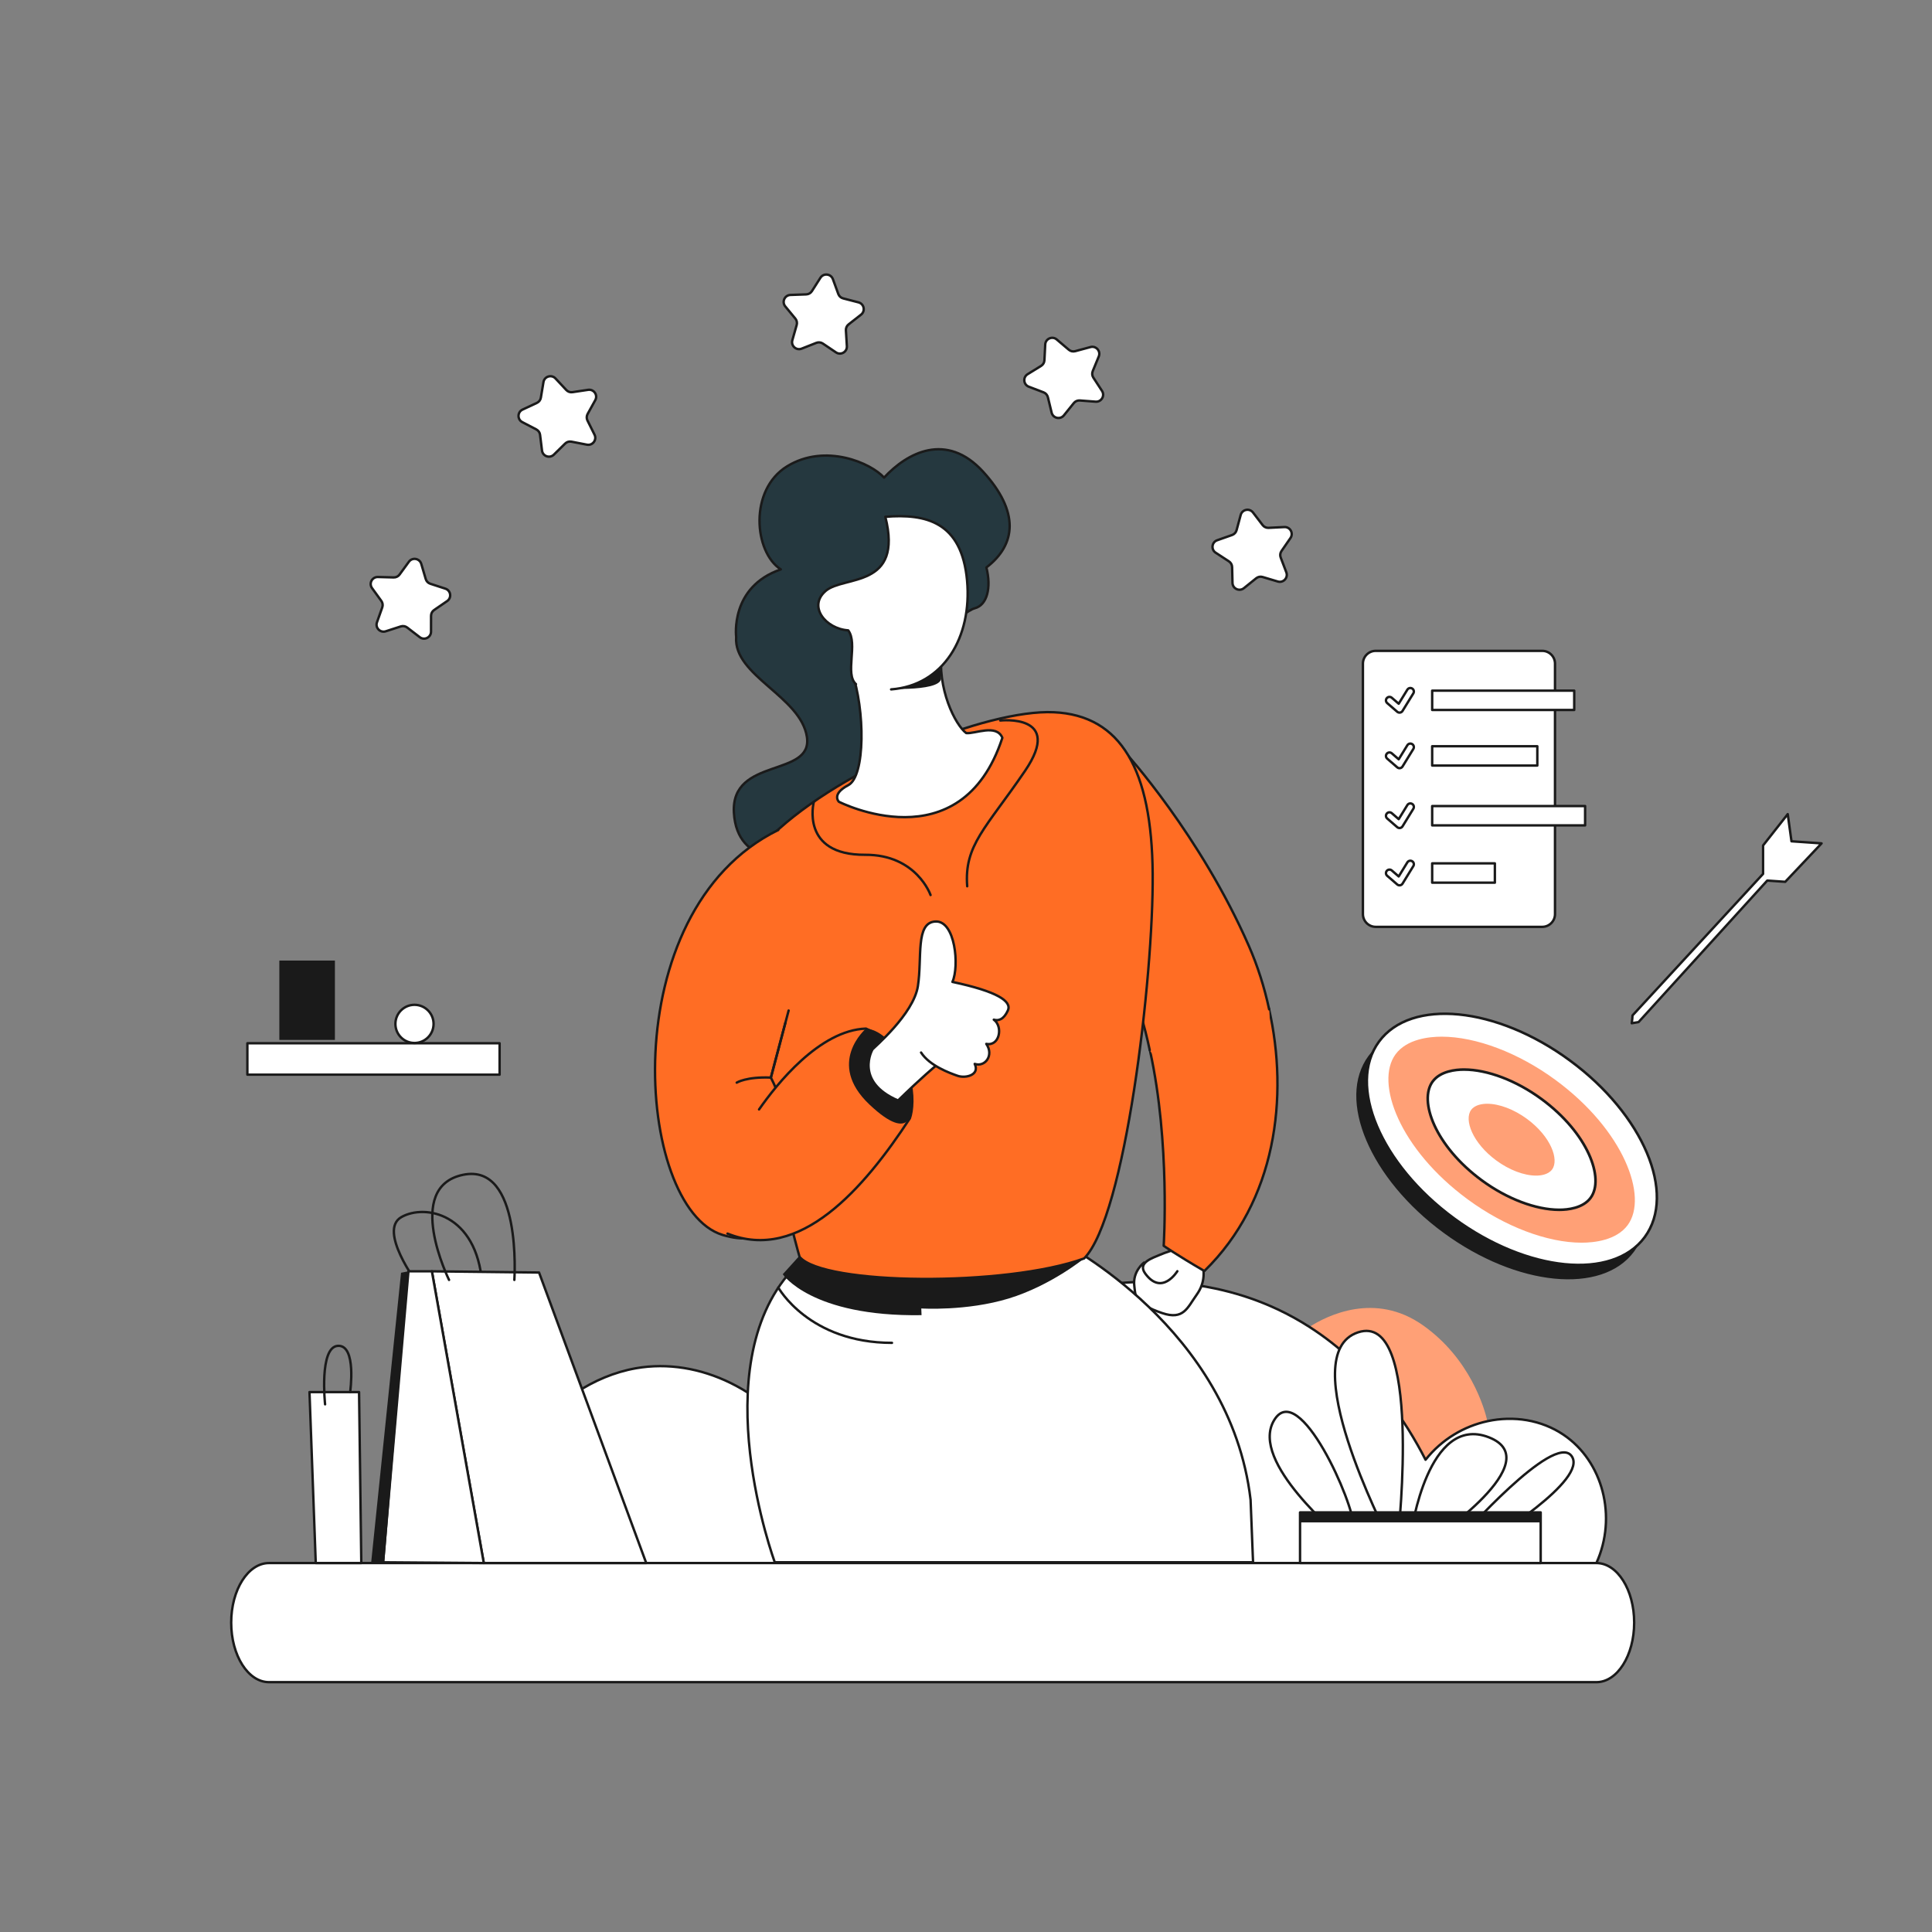 <svg xmlns="http://www.w3.org/2000/svg" width="1201" height="1201" viewBox="0 0 1201 1201" fill="none"><rect x="0" y="0" width="1201" height="1201" fill="#808080" stroke="none"/><mask id="mask0_778_2367" style="mask-type:luminance" maskUnits="userSpaceOnUse" x="0" y="0" width="1201" height="1201"><path d="M1200.47 0.883H0.469V1200.88H1200.47V0.883Z" fill="white"></path></mask><g mask="url(#mask0_778_2367)"><mask id="mask1_778_2367" style="mask-type:luminance" maskUnits="userSpaceOnUse" x="0" y="0" width="1201" height="1201"><path d="M0.469 0.883H1200.47V1200.88H0.469V0.883Z" fill="white"></path></mask><g mask="url(#mask1_778_2367)"><path d="M924.626 883.472C910.17 886.605 896.362 894.635 886.176 907.437C874.357 884.325 852.061 849.241 813.988 824.853C824.991 817.799 854.829 802.811 884.616 823.883C913.98 844.664 922.775 875.443 924.626 883.472Z" fill="#FFA076"></path><path d="M992.369 971.652H319.897C317.295 968.059 315.095 964.067 313.499 959.636C298.729 918.753 342.004 859.9 395.311 850.558C434.869 843.63 477.064 864.461 502.056 902.766C586.972 806.673 706.931 772.958 794.236 813.937C801.246 817.23 807.824 820.895 813.988 824.852C852.06 849.24 874.357 884.324 886.176 907.436C896.362 894.634 910.17 886.604 924.626 883.471C940.999 879.916 958.202 882.655 971.879 891.851C996.427 908.362 1005.43 942.892 992.369 971.652Z" fill="white"></path><path d="M992.369 971.652H319.897C317.295 968.059 315.095 964.067 313.499 959.636C298.729 918.753 342.004 859.9 395.311 850.558C434.869 843.63 477.064 864.461 502.056 902.766C586.972 806.673 706.931 772.958 794.236 813.937C801.246 817.23 807.824 820.895 813.988 824.852C852.06 849.24 874.357 884.324 886.176 907.436C896.362 894.634 910.17 886.604 924.626 883.471C940.999 879.916 958.202 882.655 971.879 891.851C996.427 908.362 1005.43 942.892 992.369 971.652Z" stroke="#1A1A1A" stroke-width="1.5" stroke-linecap="round" stroke-linejoin="round"></path><path d="M167.196 1045.69H992.383C1005.35 1045.69 1015.86 1029.12 1015.86 1008.67C1015.86 988.224 1005.35 971.65 992.383 971.65H167.196C154.232 971.65 143.721 988.224 143.721 1008.67C143.721 1029.12 154.232 1045.69 167.196 1045.69Z" fill="white"></path><path d="M167.196 1045.69H992.383C1005.35 1045.69 1015.86 1029.12 1015.86 1008.67C1015.86 988.224 1005.35 971.65 992.383 971.65H167.196C154.232 971.65 143.721 988.224 143.721 1008.67C143.721 1029.12 154.232 1045.69 167.196 1045.69Z" stroke="#1A1A1A" stroke-width="1.5" stroke-linecap="round" stroke-linejoin="round"></path><path d="M969.333 668.156C1014.95 701.712 1035.77 750.869 1015.85 777.949C995.93 805.031 942.802 799.784 897.189 766.227C851.575 732.673 830.748 683.518 850.67 656.436C870.592 629.355 923.718 634.601 969.333 668.156Z" fill="#1A1A1A"></path><path d="M975.898 659.232C1021.51 692.786 1042.34 741.945 1022.42 769.025C1002.49 796.107 949.368 790.859 903.753 757.303C858.139 723.749 837.312 674.594 857.234 647.511C877.156 620.43 930.283 625.677 975.898 659.232Z" fill="white"></path><path d="M975.898 659.232C1021.51 692.786 1042.34 741.945 1022.42 769.025C1002.49 796.107 949.368 790.859 903.753 757.303C858.139 723.749 837.312 674.594 857.234 647.511C877.156 620.43 930.283 625.677 975.898 659.232Z" stroke="#1A1A1A" stroke-width="1.569" stroke-linecap="round" stroke-linejoin="round"></path><path d="M983.201 772.501C961.779 772.501 935.306 762.434 912.383 745.57C869.863 714.291 854.615 672.938 867.527 655.386C874.538 645.854 888.476 644.431 896.162 644.431C917.583 644.431 944.056 654.498 966.977 671.359C1009.5 702.64 1024.75 743.995 1011.84 761.546C1004.82 771.076 990.884 772.501 983.201 772.501Z" fill="#FFA076"></path><path d="M969.305 752.055C954.723 752.055 936.703 745.202 921.101 733.724C892.155 712.431 881.776 684.282 890.565 672.335C895.339 665.846 904.826 664.878 910.057 664.878C924.639 664.878 942.658 671.729 958.262 683.207C987.206 704.5 997.585 732.65 988.796 744.598C984.024 751.084 974.535 752.055 969.305 752.055Z" fill="white"></path><path d="M969.305 752.055C954.723 752.055 936.703 745.202 921.101 733.724C892.155 712.431 881.776 684.282 890.565 672.335C895.339 665.846 904.826 664.878 910.057 664.878C924.639 664.878 942.658 671.729 958.262 683.207C987.206 704.5 997.585 732.65 988.796 744.598C984.024 751.084 974.535 752.055 969.305 752.055Z" stroke="#1A1A1A" stroke-width="1.639" stroke-linecap="round" stroke-linejoin="round"></path><path d="M954.859 730.799C947.388 730.799 938.155 727.287 930.161 721.406C915.33 710.497 910.013 696.074 914.515 689.952C916.961 686.629 921.823 686.132 924.502 686.132C931.973 686.132 941.207 689.643 949.2 695.524C964.031 706.433 969.348 720.856 964.846 726.978C962.401 730.303 957.539 730.799 954.859 730.799Z" fill="#FFA076"></path><path d="M1014.82 631.231L1095.99 543.232V525.571L1111.31 506.093L1113.65 522.974L1132.35 524.273L1109.76 548.167L1098.59 547.387L1018.59 635.361L1014.34 636.089C1014.34 636.089 1014.68 634.085 1014.82 631.231Z" fill="white"></path><path d="M1014.82 631.231L1095.99 543.232V525.571L1111.31 506.093L1113.65 522.974L1132.35 524.273L1109.76 548.167L1098.59 547.387L1018.59 635.361L1014.34 636.089C1014.34 636.089 1014.68 634.085 1014.82 631.231Z" stroke="#1A1A1A" stroke-width="1.5" stroke-linecap="round" stroke-linejoin="round"></path><path d="M259.361 797.732C259.361 797.732 234.897 764.939 249.472 756.611C264.046 748.282 296.318 754.269 299.702 797.732" stroke="#1A1A1A" stroke-width="1.503" stroke-linecap="round" stroke-linejoin="round"></path><path d="M268.471 790.29L300.743 971.65H401.724L335.098 791.05L268.471 790.29Z" fill="white"></path><path d="M268.471 790.29L300.743 971.65H401.724L335.098 791.05L268.471 790.29Z" stroke="#1A1A1A" stroke-width="1.503" stroke-linecap="round" stroke-linejoin="round"></path><path d="M238.111 971.176L253.895 790.289H268.47L300.743 971.649L238.111 971.176Z" fill="white"></path><path d="M238.111 971.176L253.895 790.289H268.47L300.743 971.649L238.111 971.176Z" stroke="#1A1A1A" stroke-width="1.503" stroke-linecap="round" stroke-linejoin="round"></path><path d="M249.306 791.181L230.635 972.186L238.93 971.065L253.896 790.289L249.306 791.181Z" fill="#1A1A1A"></path><path d="M279.142 795.65C279.142 795.65 250.772 738.133 287.73 730.325C324.686 722.517 319.742 795.65 319.742 795.65" stroke="#1A1A1A" stroke-width="1.503" stroke-linecap="round" stroke-linejoin="round"></path><path d="M192.387 865.363L196.282 971.649H224.592L223.206 865.363H192.387Z" fill="white"></path><path d="M192.387 865.363L196.282 971.649H224.592L223.206 865.363H192.387Z" stroke="#1A1A1A" stroke-width="1.5" stroke-linecap="round" stroke-linejoin="round"></path><path d="M202.084 872.982C202.084 872.982 198.275 837.315 210.049 836.623C221.822 835.93 217.666 865.363 217.666 865.363" stroke="#1A1A1A" stroke-width="1.5" stroke-linecap="round" stroke-linejoin="round"></path><path d="M958.703 576.163H855.185C850.798 576.163 847.242 572.607 847.242 568.22V412.545C847.242 408.158 850.798 404.601 855.185 404.601H958.703C963.091 404.601 966.647 408.158 966.647 412.545V568.22C966.647 572.607 963.091 576.163 958.703 576.163Z" fill="white"></path><path d="M958.703 576.163H855.185C850.798 576.163 847.242 572.607 847.242 568.22V412.545C847.242 408.158 850.798 404.601 855.185 404.601H958.703C963.091 404.601 966.647 408.158 966.647 412.545V568.22C966.647 572.607 963.091 576.163 958.703 576.163Z" stroke="#1A1A1A" stroke-width="1.5" stroke-linecap="round" stroke-linejoin="round"></path><path d="M862.323 437.056L868.563 442.456C869.048 442.876 869.695 443.062 870.329 442.964C870.963 442.867 871.523 442.494 871.859 441.949L878.58 431.029C879.213 429.999 878.892 428.651 877.863 428.018C876.834 427.384 875.485 427.705 874.852 428.735L869.48 437.462L865.187 433.746C864.273 432.955 862.89 433.055 862.1 433.969C861.309 434.883 861.409 436.265 862.323 437.056Z" fill="white"></path><path d="M862.323 437.056L868.563 442.456C869.048 442.876 869.695 443.062 870.329 442.964C870.963 442.867 871.523 442.494 871.859 441.949L878.58 431.029C879.213 429.999 878.892 428.651 877.863 428.018C876.834 427.384 875.485 427.705 874.852 428.735L869.48 437.462L865.187 433.746C864.273 432.955 862.89 433.055 862.1 433.969C861.309 434.883 861.409 436.265 862.323 437.056Z" stroke="#1A1A1A" stroke-width="1.5" stroke-linecap="round" stroke-linejoin="round"></path><path d="M862.323 471.601L868.563 477.001C869.048 477.421 869.695 477.607 870.329 477.509C870.963 477.412 871.523 477.039 871.859 476.493L878.58 465.574C879.213 464.544 878.892 463.195 877.863 462.561C876.834 461.928 875.485 462.25 874.852 463.28L869.48 472.007L865.187 468.291C864.273 467.5 862.89 467.6 862.1 468.514C861.309 469.428 861.409 470.81 862.323 471.601Z" fill="white"></path><path d="M862.323 471.601L868.563 477.001C869.048 477.421 869.695 477.607 870.329 477.509C870.963 477.412 871.523 477.039 871.859 476.493L878.58 465.574C879.213 464.544 878.892 463.195 877.863 462.561C876.834 461.928 875.485 462.25 874.852 463.28L869.48 472.007L865.187 468.291C864.273 467.5 862.89 467.6 862.1 468.514C861.309 469.428 861.409 470.81 862.323 471.601Z" stroke="#1A1A1A" stroke-width="1.5" stroke-linecap="round" stroke-linejoin="round"></path><path d="M862.323 508.795L868.563 514.195C869.048 514.615 869.695 514.801 870.329 514.704C870.963 514.606 871.523 514.234 871.859 513.688L878.58 502.767C879.213 501.737 878.892 500.39 877.863 499.756C876.834 499.123 875.485 499.443 874.852 500.473L869.48 509.201L865.187 505.485C864.273 504.694 862.89 504.794 862.1 505.708C861.309 506.622 861.409 508.004 862.323 508.795Z" fill="white"></path><path d="M862.323 508.795L868.563 514.195C869.048 514.615 869.695 514.801 870.329 514.704C870.963 514.606 871.523 514.234 871.859 513.688L878.58 502.767C879.213 501.737 878.892 500.39 877.863 499.756C876.834 499.123 875.485 499.443 874.852 500.473L869.48 509.201L865.187 505.485C864.273 504.694 862.89 504.794 862.1 505.708C861.309 506.622 861.409 508.004 862.323 508.795Z" stroke="#1A1A1A" stroke-width="1.5" stroke-linecap="round" stroke-linejoin="round"></path><path d="M862.323 544.417L868.563 549.818C869.048 550.238 869.695 550.424 870.329 550.326C870.963 550.229 871.523 549.856 871.859 549.311L878.58 538.39C879.213 537.36 878.892 536.012 877.863 535.379C876.834 534.745 875.485 535.066 874.852 536.096L869.48 544.824L865.187 541.107C864.273 540.316 862.89 540.417 862.1 541.331C861.309 542.245 861.409 543.626 862.323 544.417Z" fill="white"></path><path d="M862.323 544.417L868.563 549.818C869.048 550.238 869.695 550.424 870.329 550.326C870.963 550.229 871.523 549.856 871.859 549.311L878.58 538.39C879.213 537.36 878.892 536.012 877.863 535.379C876.834 534.745 875.485 535.066 874.852 536.096L869.48 544.824L865.187 541.107C864.273 540.316 862.89 540.417 862.1 541.331C861.309 542.245 861.409 543.626 862.323 544.417Z" stroke="#1A1A1A" stroke-width="1.5" stroke-linecap="round" stroke-linejoin="round"></path><path d="M978.596 441.345L890.291 441.344V429.336L978.596 429.337V441.345Z" fill="white"></path><path d="M978.596 441.345L890.291 441.344V429.336L978.596 429.337V441.345Z" stroke="#1A1A1A" stroke-width="1.5" stroke-linecap="round" stroke-linejoin="round"></path><path d="M955.656 475.893L890.291 475.89V463.882L955.656 463.885V475.893Z" fill="white"></path><path d="M955.656 475.893L890.291 475.89V463.882L955.656 463.885V475.893Z" stroke="#1A1A1A" stroke-width="1.5" stroke-linecap="round" stroke-linejoin="round"></path><path d="M985.362 513.084L890.291 513.084V501.076L985.362 501.076V513.084Z" fill="white"></path><path d="M985.362 513.084L890.291 513.084V501.076L985.362 501.076V513.084Z" stroke="#1A1A1A" stroke-width="1.5" stroke-linecap="round" stroke-linejoin="round"></path><path d="M929.265 548.709L890.291 548.706V536.698L929.265 536.701V548.709Z" fill="white"></path><path d="M929.265 548.709L890.291 548.706V536.698L929.265 536.701V548.709Z" stroke="#1A1A1A" stroke-width="1.5" stroke-linecap="round" stroke-linejoin="round"></path><path d="M310.571 668.043H153.777V648.524H310.571V668.043Z" fill="white"></path><path d="M310.571 668.043H153.777V648.524H310.571V668.043Z" stroke="#1A1A1A" stroke-width="1.5" stroke-linecap="round" stroke-linejoin="round"></path><path d="M208.187 646.447H173.645V597.121H208.187V646.447Z" fill="#1A1A1A"></path><path d="M269.525 636.493C269.525 629.942 264.213 624.631 257.662 624.631C251.11 624.631 245.799 629.942 245.799 636.493C245.799 643.045 251.11 648.356 257.662 648.356C264.213 648.356 269.525 643.045 269.525 636.493Z" fill="white"></path><path d="M269.525 636.493C269.525 629.942 264.213 624.631 257.662 624.631C251.11 624.631 245.799 629.942 245.799 636.493C245.799 643.045 251.11 648.356 257.662 648.356C264.213 648.356 269.525 643.045 269.525 636.493Z" stroke="#1A1A1A" stroke-width="1.5" stroke-linecap="round" stroke-linejoin="round"></path><path d="M234.912 358.688L244.753 358.951C246.185 358.989 247.543 358.32 248.387 357.162L254.183 349.205C256.306 346.29 260.849 347.075 261.873 350.533L264.663 359.975C265.069 361.347 266.124 362.433 267.485 362.877L276.845 365.93C280.273 367.048 280.931 371.613 277.958 373.653L269.841 379.225C268.661 380.035 267.955 381.375 267.952 382.807L267.941 392.652C267.937 396.259 263.799 398.294 260.94 396.097L253.133 390.1C251.997 389.228 250.505 388.969 249.142 389.411L239.776 392.441C236.346 393.551 233.131 390.246 234.336 386.847L237.628 377.57C238.106 376.22 237.891 374.72 237.051 373.561L231.273 365.591C229.157 362.671 231.307 358.591 234.912 358.688Z" fill="white"></path><path d="M234.912 358.688L244.753 358.951C246.185 358.989 247.543 358.32 248.387 357.162L254.183 349.205C256.306 346.29 260.849 347.075 261.873 350.533L264.663 359.975C265.069 361.347 266.124 362.433 267.485 362.877L276.845 365.93C280.273 367.048 280.931 371.613 277.958 373.653L269.841 379.225C268.661 380.035 267.955 381.375 267.952 382.807L267.941 392.652C267.937 396.259 263.799 398.294 260.94 396.097L253.133 390.1C251.997 389.228 250.505 388.969 249.142 389.411L239.776 392.441C236.346 393.551 233.131 390.246 234.336 386.847L237.628 377.57C238.106 376.22 237.891 374.72 237.051 373.561L231.273 365.591C229.157 362.671 231.307 358.591 234.912 358.688Z" stroke="#1A1A1A" stroke-width="1.5" stroke-linecap="round" stroke-linejoin="round"></path><path d="M345.313 235.26L352.032 242.454C353.01 243.501 354.439 243.999 355.855 243.788L365.591 242.334C369.157 241.8 371.788 245.588 370.042 248.743L365.275 257.356C364.581 258.609 364.548 260.123 365.187 261.404L369.58 270.215C371.19 273.442 368.4 277.113 364.86 276.428L355.195 274.555C353.789 274.283 352.34 274.72 351.319 275.723L344.296 282.625C341.724 285.153 337.37 283.633 336.929 280.055L335.723 270.284C335.547 268.863 334.684 267.619 333.413 266.958L324.681 262.413C321.483 260.747 321.581 256.138 324.848 254.612L333.768 250.445C335.065 249.839 335.981 248.634 336.217 247.221L337.842 237.511C338.437 233.953 342.852 232.625 345.313 235.26Z" fill="white"></path><path d="M345.313 235.26L352.032 242.454C353.01 243.501 354.439 243.999 355.855 243.788L365.591 242.334C369.157 241.8 371.788 245.588 370.042 248.743L365.275 257.356C364.581 258.609 364.548 260.123 365.187 261.404L369.58 270.215C371.19 273.442 368.4 277.113 364.86 276.428L355.195 274.555C353.789 274.283 352.34 274.72 351.319 275.723L344.296 282.625C341.724 285.153 337.37 283.633 336.929 280.055L335.723 270.284C335.547 268.863 334.684 267.619 333.413 266.958L324.681 262.413C321.483 260.747 321.581 256.138 324.848 254.612L333.768 250.445C335.065 249.839 335.981 248.634 336.217 247.221L337.842 237.511C338.437 233.953 342.852 232.625 345.313 235.26Z" stroke="#1A1A1A" stroke-width="1.5" stroke-linecap="round" stroke-linejoin="round"></path><path d="M491.358 183.352L501.196 183C502.628 182.948 503.941 182.196 504.71 180.987L509.998 172.683C511.933 169.641 516.518 170.139 517.755 173.526L521.13 182.774C521.622 184.12 522.743 185.138 524.13 185.495L533.661 187.956C537.153 188.858 538.095 193.372 535.256 195.594L527.504 201.663C526.377 202.546 525.756 203.928 525.844 205.357L526.448 215.183C526.669 218.782 522.667 221.073 519.676 219.059L511.509 213.562C510.321 212.762 508.816 212.599 507.483 213.124L498.326 216.735C494.971 218.059 491.556 214.96 492.546 211.493L495.25 202.027C495.644 200.65 495.335 199.167 494.423 198.063L488.158 190.469C485.863 187.688 487.755 183.482 491.358 183.352Z" fill="white"></path><path d="M491.358 183.352L501.196 183C502.628 182.948 503.941 182.196 504.71 180.987L509.998 172.683C511.933 169.641 516.518 170.139 517.755 173.526L521.13 182.774C521.622 184.12 522.743 185.138 524.13 185.495L533.661 187.956C537.153 188.858 538.095 193.372 535.256 195.594L527.504 201.663C526.377 202.546 525.756 203.928 525.844 205.357L526.448 215.183C526.669 218.782 522.667 221.073 519.676 219.059L511.509 213.562C510.321 212.762 508.816 212.599 507.483 213.124L498.326 216.735C494.971 218.059 491.556 214.96 492.546 211.493L495.25 202.027C495.644 200.65 495.335 199.167 494.423 198.063L488.158 190.469C485.863 187.688 487.755 183.482 491.358 183.352Z" stroke="#1A1A1A" stroke-width="1.5" stroke-linecap="round" stroke-linejoin="round"></path><path d="M656.916 211.047L664.417 217.422C665.507 218.35 666.985 218.682 668.368 218.31L677.873 215.745C681.354 214.806 684.401 218.268 683.029 221.602L679.282 230.706C678.737 232.03 678.878 233.537 679.661 234.736L685.036 242.985C687.005 246.006 684.654 249.973 681.058 249.699L671.243 248.948C669.815 248.839 668.426 249.44 667.526 250.554L661.343 258.215C659.078 261.021 654.579 260.012 653.729 256.507L651.409 246.939C651.072 245.548 650.071 244.41 648.733 243.9L639.537 240.388C636.168 239.101 635.737 234.509 638.808 232.618L647.19 227.456C648.41 226.705 649.182 225.403 649.254 223.973L649.753 214.14C649.935 210.538 654.169 208.711 656.916 211.047Z" fill="white"></path><path d="M656.916 211.047L664.417 217.422C665.507 218.35 666.985 218.682 668.368 218.31L677.873 215.745C681.354 214.806 684.401 218.268 683.029 221.602L679.282 230.706C678.737 232.03 678.878 233.537 679.661 234.736L685.036 242.985C687.005 246.006 684.654 249.973 681.058 249.699L671.243 248.948C669.815 248.839 668.426 249.44 667.526 250.554L661.343 258.215C659.078 261.021 654.579 260.012 653.729 256.507L651.409 246.939C651.072 245.548 650.071 244.41 648.733 243.9L639.537 240.388C636.168 239.101 635.737 234.509 638.808 232.618L647.19 227.456C648.41 226.705 649.182 225.403 649.254 223.973L649.753 214.14C649.935 210.538 654.169 208.711 656.916 211.047Z" stroke="#1A1A1A" stroke-width="1.5" stroke-linecap="round" stroke-linejoin="round"></path><path d="M778.921 318.6L784.898 326.424C785.767 327.561 787.14 328.198 788.571 328.128L798.404 327.639C802.005 327.459 804.249 331.488 802.199 334.456L796.607 342.558C795.793 343.736 795.612 345.239 796.121 346.577L799.624 355.778C800.907 359.147 797.769 362.526 794.314 361.494L784.881 358.679C783.509 358.27 782.023 358.561 780.908 359.459L773.24 365.635C770.431 367.896 766.248 365.956 766.161 362.35L765.925 352.509C765.89 351.077 765.153 349.754 763.954 348.971L755.712 343.587C752.694 341.615 753.246 337.037 756.648 335.84L765.934 332.574C767.286 332.098 768.316 330.989 768.691 329.606L771.264 320.105C772.208 316.624 776.732 315.735 778.921 318.6Z" fill="white"></path><path d="M778.921 318.6L784.898 326.424C785.767 327.561 787.14 328.198 788.571 328.128L798.404 327.639C802.005 327.459 804.249 331.488 802.199 334.456L796.607 342.558C795.793 343.736 795.612 345.239 796.121 346.577L799.624 355.778C800.907 359.147 797.769 362.526 794.314 361.494L784.881 358.679C783.509 358.27 782.023 358.561 780.908 359.459L773.24 365.635C770.431 367.896 766.248 365.956 766.161 362.35L765.925 352.509C765.89 351.077 765.153 349.754 763.954 348.971L755.712 343.587C752.694 341.615 753.246 337.037 756.648 335.84L765.934 332.574C767.286 332.098 768.316 330.989 768.691 329.606L771.264 320.105C772.208 316.624 776.732 315.735 778.921 318.6Z" stroke="#1A1A1A" stroke-width="1.5" stroke-linecap="round" stroke-linejoin="round"></path><path d="M833.345 956.559C833.646 954.719 776.412 909.099 791.986 882.933C807.562 856.765 841.981 935.33 841.445 948.926C837.508 952.631 833.345 956.559 833.345 956.559Z" fill="white"></path><path d="M833.345 956.559C833.646 954.719 776.412 909.099 791.986 882.933C807.562 856.765 841.981 935.33 841.445 948.926C837.508 952.631 833.345 956.559 833.345 956.559Z" stroke="#1A1A1A" stroke-width="1.5" stroke-linecap="round" stroke-linejoin="round"></path><path d="M862.118 954.524C861.806 952.47 803.803 841.741 844.134 828.255C884.467 814.768 869.241 953.441 869.241 953.441L862.118 954.524Z" fill="white"></path><path d="M862.118 954.524C861.806 952.47 803.803 841.741 844.134 828.255C884.467 814.768 869.241 953.441 869.241 953.441L862.118 954.524Z" stroke="#1A1A1A" stroke-width="1.5" stroke-linecap="round" stroke-linejoin="round"></path><path d="M877.348 952.291C877.348 952.291 887.558 878.732 925.501 893.471C963.445 908.21 890.429 957.012 890.429 957.012L877.348 952.291Z" fill="white"></path><path d="M877.348 952.291C877.348 952.291 887.558 878.732 925.501 893.471C963.445 908.21 890.429 957.012 890.429 957.012L877.348 952.291Z" stroke="#1A1A1A" stroke-width="1.5" stroke-linecap="round" stroke-linejoin="round"></path><path d="M908.352 955.463C908.352 955.463 965.789 890.372 976.872 905.016C987.956 919.661 925.105 958.009 925.105 958.009L908.352 955.463Z" fill="white"></path><path d="M908.352 955.463C908.352 955.463 965.789 890.372 976.872 905.016C987.956 919.661 925.105 958.009 925.105 958.009L908.352 955.463Z" stroke="#1A1A1A" stroke-width="1.5" stroke-linecap="round" stroke-linejoin="round"></path><path d="M957.748 971.65H808.152V940.162H957.748V971.65Z" fill="white"></path><path d="M957.748 971.65H808.152V940.162H957.748V971.65Z" stroke="#1A1A1A" stroke-width="1.5" stroke-linecap="round" stroke-linejoin="round"></path><path d="M957.748 946.371H808.152V939.815H957.748V946.371Z" fill="#1A1A1A"></path></g><mask id="mask2_778_2367" style="mask-type:luminance" maskUnits="userSpaceOnUse" x="260" y="170" width="649" height="885"><path d="M260.469 170.383H908.469V1054.38H260.469V170.383Z" fill="white"></path></mask><g mask="url(#mask2_778_2367)"><path d="M731.88 790.223C731.88 790.223 722.283 805.945 711.874 791.614C706.949 784.834 716.533 782.008 721.065 780.031C724.591 778.494 729.465 777.055 729.465 777.055C729.465 777.055 730.429 777.302 746.502 781.41C748.865 789.527 749.508 797.035 743.823 804.957C738.139 812.879 735.797 820.781 722.463 816.262C704.687 810.24 705.866 805.156 705.128 799.353C703.972 790.261 711.162 784.857 711.162 784.857" fill="white"></path><path d="M731.88 790.223C731.88 790.223 722.283 805.945 711.874 791.614C706.949 784.834 716.533 782.008 721.065 780.031C724.591 778.494 729.465 777.055 729.465 777.055C729.465 777.055 730.429 777.302 746.502 781.41C748.865 789.527 749.508 797.035 743.823 804.957C738.139 812.879 735.797 820.781 722.463 816.262C704.687 810.24 705.866 805.156 705.128 799.353C703.972 790.261 711.162 784.857 711.162 784.857" stroke="#1A1A1A" stroke-width="1.5" stroke-linecap="round" stroke-linejoin="round"></path><path d="M714.907 653.23C727.523 710.463 723.392 774.428 723.392 774.428C723.392 774.428 731.044 779.857 748.682 790.107C793.323 746.573 801.226 681.857 788.846 627.039C766.435 592.654 710.725 613.9 714.907 653.23Z" fill="#FF6D24"></path><path d="M714.907 653.23C727.523 710.463 723.392 774.428 723.392 774.428C723.392 774.428 731.044 779.857 748.682 790.107C793.323 746.573 801.226 681.857 788.846 627.039C766.435 592.654 710.725 613.9 714.907 653.23Z" stroke="#1A1A1A" stroke-width="1.5" stroke-linecap="round" stroke-linejoin="round"></path><path d="M788.942 627.439C785.972 613.565 781.705 600.306 776.396 588.167C746.153 519.027 699.608 467.888 699.608 467.888C699.608 467.888 681.131 544.367 677.762 577.136C697.105 593.297 708.311 622.109 714.711 652.792C737.629 688.978 793.688 670.078 788.942 627.439Z" fill="#FF6D24"></path><path d="M788.944 627.44C785.974 613.566 781.707 600.307 776.398 588.168C746.155 519.028 699.61 467.888 699.61 467.888C699.61 467.888 681.133 544.368 677.764 577.137C697.107 593.298 708.313 622.11 714.713 652.793" stroke="#1A1A1A" stroke-width="1.5" stroke-linecap="round" stroke-linejoin="round"></path><path d="M778.964 971.15C778.964 971.15 778.964 972.845 777.405 932.331C764.94 825.588 659.762 772.121 659.762 772.121L507.172 774.486C507.172 774.486 500.117 782.474 492.153 789.746C437.093 850.346 481.631 971.15 481.631 971.15H778.964Z" fill="white"></path><path d="M778.964 971.15C778.964 971.15 778.964 972.845 777.405 932.331C764.94 825.588 659.762 772.121 659.762 772.121L507.172 774.486C507.172 774.486 500.117 782.474 492.153 789.746C437.093 850.346 481.631 971.15 481.631 971.15H778.964Z" stroke="#1A1A1A" stroke-width="1.5" stroke-linecap="round" stroke-linejoin="round"></path><path d="M483.83 800.404C483.83 800.404 502.888 834.764 554.484 834.764" stroke="#1A1A1A" stroke-width="1.5" stroke-linecap="round" stroke-linejoin="round"></path><path d="M495.114 533.298C495.114 533.298 458.086 539.681 456.216 505.059C454.345 470.439 505.398 483.392 501.611 458.128C497.825 432.864 455.83 420.054 457.633 395.936C457.633 395.936 453.572 364.823 485.387 353.961C468.722 343.293 465.449 304.521 489.283 289.881C513.119 275.241 541.565 287.938 549.566 296.91C564.048 281.268 588.394 268.357 611.097 293.198C633.8 318.039 631.805 338.479 613.163 352.752C616.329 365.205 613.734 376.116 605.885 378.142C598.035 380.17 571.477 406.371 571.477 406.371C571.477 406.371 578.674 468.918 570.193 487.286C551.528 527.708 495.114 533.298 495.114 533.298Z" fill="#25383F"></path><path d="M495.114 533.298C495.114 533.298 458.086 539.681 456.216 505.059C454.345 470.439 505.398 483.392 501.611 458.128C497.825 432.864 455.83 420.054 457.633 395.936C457.633 395.936 453.572 364.823 485.387 353.961C468.722 343.293 465.449 304.521 489.283 289.881C513.119 275.241 541.565 287.938 549.566 296.91C564.048 281.268 588.394 268.357 611.097 293.198C633.8 318.039 631.805 338.479 613.163 352.752C616.329 365.205 613.734 376.116 605.885 378.142C598.035 380.17 571.477 406.371 571.477 406.371C571.477 406.371 578.674 468.918 570.193 487.286C551.528 527.708 495.114 533.298 495.114 533.298Z" stroke="#1A1A1A" stroke-width="1.5" stroke-linecap="round" stroke-linejoin="round"></path><path d="M502.534 774.502L486.583 792.103C486.583 792.103 504.182 818.602 572.865 817.556L572.707 813.389C572.707 813.389 600.877 815.186 627.064 807.187C653.251 799.189 673.95 782.275 673.95 782.275L502.534 774.502Z" fill="#1A1A1A"></path><path d="M497.037 781.297C494.89 774.581 436.727 560.584 480.252 518.949C523.777 477.316 613.159 440.857 655.042 442.757C696.926 444.656 716.026 478.59 716.549 543.217C717.073 607.844 699.477 756.401 673.95 782.276C625.479 799.968 511.608 798.958 497.037 781.297Z" fill="#FF6D24"></path><path d="M497.037 781.297C494.89 774.581 436.727 560.584 480.252 518.949C523.777 477.316 613.159 440.857 655.042 442.757C696.926 444.656 716.026 478.59 716.549 543.217C717.073 607.844 699.477 756.401 673.95 782.276C625.479 799.968 511.608 798.958 497.037 781.297Z" stroke="#1A1A1A" stroke-width="1.5" stroke-linecap="round" stroke-linejoin="round"></path><path d="M585.389 403.713C582.366 428.36 593.961 450.725 600.624 455.706C606.055 456.343 619.35 449.797 623.108 458.634C597.361 537.194 521.474 498.394 521.474 498.394C521.474 498.394 516.662 493.671 527.314 488.088C537.967 482.505 537.816 441.293 529.54 417.646L585.389 403.713Z" fill="white"></path><path d="M585.389 403.713C582.366 428.36 593.961 450.725 600.624 455.706C606.055 456.343 619.35 449.797 623.108 458.634C597.361 537.194 521.474 498.394 521.474 498.394C521.474 498.394 516.662 493.671 527.314 488.088C537.967 482.505 537.816 441.293 529.54 417.646L585.389 403.713Z" stroke="#1A1A1A" stroke-width="1.5" stroke-linecap="round" stroke-linejoin="round"></path><path d="M545.384 427.938C545.384 427.938 583.641 430.566 585.039 422.048L584.201 412.034C574.409 420.189 561.477 421.397 545.384 427.938Z" fill="#1A1A1A"></path><path d="M621.797 447.906C621.797 447.906 661.568 443.444 637.159 479.255C612.751 515.065 599.284 525.373 601.245 550.94" stroke="#1A1A1A" stroke-width="1.5" stroke-linecap="round" stroke-linejoin="round"></path><path d="M505.861 498.682C505.861 498.682 497.348 531.619 537.829 531.374C569.743 531.182 578.466 556.384 578.466 556.384" stroke="#1A1A1A" stroke-width="1.5" stroke-linecap="round" stroke-linejoin="round"></path><path d="M479.206 669.869L498.295 597.73L483.751 515.969C380.67 566.58 394.873 750.981 449.13 767.657C501.584 783.778 498.385 706.845 479.206 669.869Z" fill="#FF6D24"></path><path d="M483.751 515.97C380.67 566.58 394.873 750.981 449.13 767.657C501.583 783.778 498.385 706.846 479.206 669.87L490.237 628.184" stroke="#1A1A1A" stroke-width="1.5" stroke-linecap="round" stroke-linejoin="round"></path><path d="M488.196 635.901C488.196 635.901 481.866 659.817 479.206 669.869C464.017 669.218 457.973 673.004 457.973 673.004" stroke="#1A1A1A" stroke-width="1.5" stroke-linecap="round" stroke-linejoin="round"></path><path d="M538.324 639.409C509.448 640.412 482.652 674.151 471.856 689.667C459.53 707.38 423.936 745.635 452.242 766.841C497.137 785.031 537.175 738.688 565.577 695.255C568.906 686.41 569.692 653.276 538.324 639.409Z" fill="#FF6D24"></path><path d="M452.243 766.841C497.138 785.031 537.173 738.688 565.576 695.256C568.905 686.41 569.691 653.277 538.323 639.41C509.447 640.413 482.651 674.152 471.855 689.668" stroke="#1A1A1A" stroke-width="1.5" stroke-linecap="round" stroke-linejoin="round"></path><path d="M538.322 639.41C538.322 639.41 513.149 660.805 540.511 686.648C567.873 712.492 567.009 688.129 567.086 686.398C567.984 666.187 553.892 640.517 538.322 639.41Z" fill="#1A1A1A"></path><path d="M572.572 654.294C577.838 662.452 590.203 667.008 595.279 668.762C600.355 670.515 609.231 668.191 605.909 661.362C612.308 663.526 618.065 656.066 613.114 648.911C621.384 650.568 623.707 638.146 617.777 633.861C620.581 634.73 623.945 633.869 626.534 628.146C629.123 622.422 619.874 616.294 592.065 610.396C596.457 600.61 593.879 572.077 581.409 572.835C568.939 573.593 573.344 595.351 570.598 612.988C567.851 630.627 542.911 651.448 542.355 652.363C542.355 652.363 530.732 672.326 558.255 684.117C573.331 669.392 581.683 662.589 581.683 662.589" fill="white"></path><path d="M572.572 654.294C577.838 662.452 590.203 667.008 595.279 668.762C600.355 670.515 609.231 668.191 605.909 661.362C612.308 663.526 618.065 656.066 613.114 648.911C621.384 650.568 623.707 638.146 617.777 633.861C620.581 634.73 623.945 633.869 626.534 628.146C629.123 622.422 619.874 616.294 592.065 610.396C596.457 600.61 593.879 572.077 581.409 572.835C568.939 573.593 573.344 595.351 570.598 612.988C567.851 630.627 542.911 651.448 542.355 652.363C542.355 652.363 530.732 672.326 558.255 684.117C573.331 669.392 581.683 662.589 581.683 662.589" stroke="#1A1A1A" stroke-width="1.5" stroke-linecap="round" stroke-linejoin="round"></path><path d="M550.233 428.699C585.105 428.37 604.502 397.412 601.16 360.857C597.818 324.302 575.555 319.24 550.351 321.262C561.644 365.89 524.617 357.664 513.32 367.288C502.022 376.912 513.225 390.921 527.285 391.852C533.495 400.223 524.974 418.963 532.098 425.29C535.579 428.382 546.839 428.731 550.233 428.699Z" fill="white"></path><path d="M553.944 428.545C586.475 426.13 604.383 396.095 601.161 360.857C597.819 324.302 575.554 319.24 550.352 321.263C561.644 365.891 524.616 357.664 513.319 367.289C502.022 376.912 513.226 390.922 527.285 391.852C533.496 400.223 524.975 418.963 532.098 425.291" stroke="#1A1A1A" stroke-width="1.5" stroke-linecap="round" stroke-linejoin="round"></path></g></g></svg>